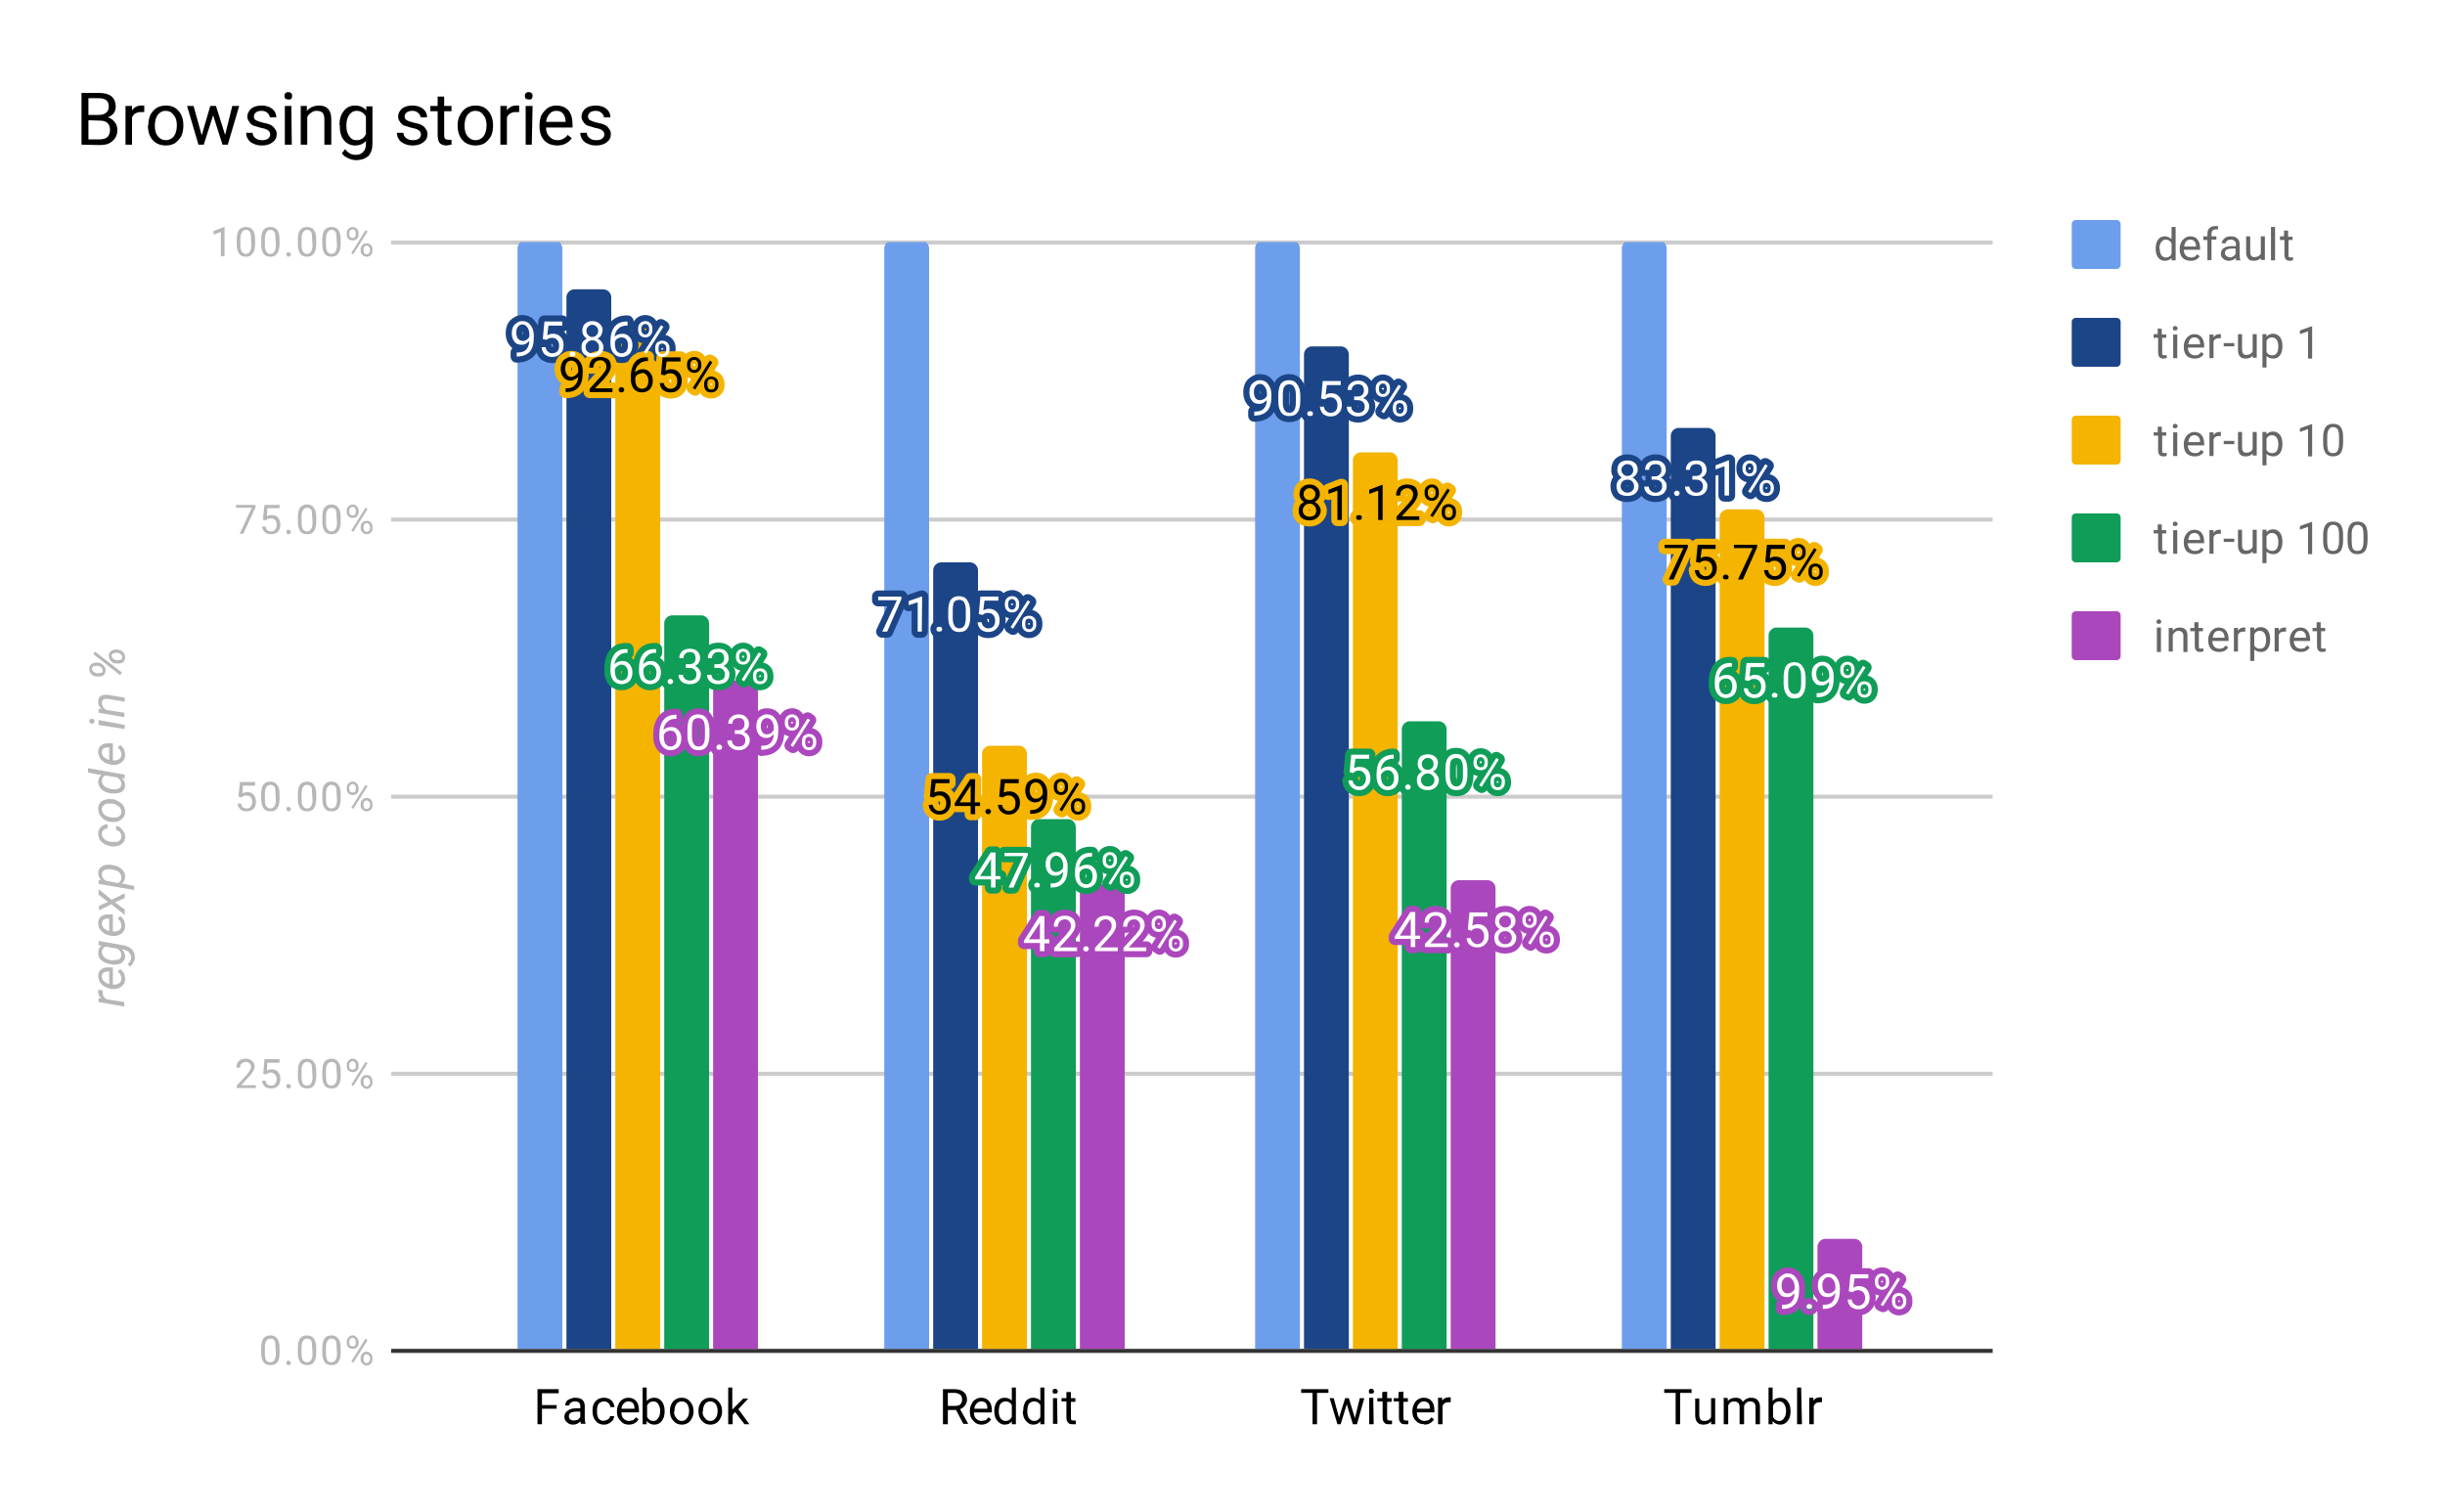 <svg xmlns="http://www.w3.org/2000/svg" xmlns:xlink="http://www.w3.org/1999/xlink" width="600" height="371" fill="none" stroke-linecap="square" stroke-miterlimit="100" viewBox="0 0 6000 3710"><style>.b{stroke-linejoin:round}.c{stroke-width:30}.d{fill:#fff}.e{fill:#000}.f{clip-path:url(#a)}</style><clipPath id="a"><path d="M965 594h3920v2720H965z"/></clipPath><path d="M0 0h6000v3710H0z" class="d"/><g stroke-width="10"><path stroke="#333" d="M965 3315h3920"/><path stroke="#ccc" d="M965 2635h3920M965 1955h3920M965 1275h3920M965 595h3920"/></g><path fill="#6d9eeb" d="M1380 3310h-110V610a20 20 0 0120-20h70a20 20 0 0120 20zm900 0h-110V610a20 20 0 0120-20h70a20 20 0 0120 20zm910 0h-110V610a20 20 0 0120-20h70a20 20 0 0120 20zm900 0h-110V610a20 20 0 0120-20h70a20 20 0 0120 20z" class="f"/><path fill="#1c4587" d="M1500 3310h-110V730a20 20 0 0120-20h70a20 20 0 0120 20zm900 0h-110V1400a20 20 0 0120-20h70a20 20 0 0120 20zm910 0h-110V870a20 20 0 0120-20h70a20 20 0 0120 20zm900 0h-110V1070a20 20 0 0120-20h70a20 20 0 0120 20z" class="f"/><path fill="#f4b400" d="M1620 3310h-110V810a20 20 0 0120-20h70a20 20 0 0120 20zm900 0h-110V1850a20 20 0 0120-20h70a20 20 0 0120 20zm910 0h-110V1130a20 20 0 0120-20h70a20 20 0 0120 20zm900 0h-110V1270a20 20 0 0120-20h70a20 20 0 0120 20z" class="f"/><path fill="#0f9d58" d="M1740 3310h-110V1530a20 20 0 0120-20h70a20 20 0 0120 20zm900 0h-110V2030a20 20 0 0120-20h70a20 20 0 0120 20zm910 0h-110V1790a20 20 0 0120-20h70a20 20 0 0120 20zm900 0h-110V1560a20 20 0 0120-20h70a20 20 0 0120 20z" class="f"/><path fill="#ab47bc" d="M1860 3310h-110V1690a20 20 0 0120-20h70a20 20 0 0120 20zm900 0h-110V2190a20 20 0 0120-20h70a20 20 0 0120 20zm910 0h-110V2180a20 20 0 0120-20h70a20 20 0 0120 20zm900 0h-110v-250a20 20 0 0120-20h70a20 20 0 0120 20z" class="f"/><g stroke="#1c4587" class="b c"><use xlink:href="#c"/><use xlink:href="#d"/><use xlink:href="#e"/><use xlink:href="#f"/></g><g stroke="#f4b400" class="b c"><use xlink:href="#g"/><use xlink:href="#h"/><use xlink:href="#i"/><use xlink:href="#j"/></g><g class="e"><use xlink:href="#g"/><use xlink:href="#h"/><use xlink:href="#i"/><use xlink:href="#j"/></g><g stroke="#0f9d58" class="b c"><use xlink:href="#k"/><use xlink:href="#l"/><use xlink:href="#m"/><use xlink:href="#n"/></g><g stroke="#ab47bc" class="b c"><use xlink:href="#o"/><use xlink:href="#p"/><use xlink:href="#q"/><use xlink:href="#r"/></g><g class="d"><use xlink:href="#c"/><use xlink:href="#d"/><use xlink:href="#e"/><use xlink:href="#f"/><use xlink:href="#l"/><use xlink:href="#k"/><use xlink:href="#n"/><use xlink:href="#m"/><use xlink:href="#o"/><use xlink:href="#p"/><use xlink:href="#q"/><use xlink:href="#r"/></g><path fill="#b7b7b7" d="M252 2430v6q0 10 9 16l44 7v11l-63-11v-10l7 1q-8-6-8-16v-5zm55-27q0 11-9 18t-22 6h-2q-10-2-18-6-7-5-11-11-4-7-4-15 0-10 6-15 7-6 17-6h13v42q9 1 15-3t6-11q0-10-9-18l6-6q5 4 9 10 3 7 3 15zm-57-7q0 6 4 11 5 5 14 8v-31q-8 0-13 2-5 4-5 10zm24-30q-10 0-18-5-8-4-12-10-3-6-3-13 0-11 8-17l-7-2v-10l62 11q12 2 20 10 7 8 7 20 0 6-4 12-2 6-8 10l-6-6q8-6 9-16 0-7-5-12-4-6-12-7l-6-2q8 8 8 19 0 6-4 10-2 4-8 7-6 2-13 2h-8zm6-10q8 0 13-2 4-3 5-10 0-9-10-16l-29-5q-9 4-9 13 0 8 7 14t20 7zm27-83q0 11-9 18t-22 6h-2q-10-2-18-6-7-5-11-11-4-7-4-15 0-10 6-15 7-6 17-6h13v42q9 1 15-3t6-11q0-10-9-18l6-6q5 4 9 10 3 7 3 15zm-57-7q0 6 4 11 5 5 14 8v-31q-8 0-13 2-5 4-5 10zm15-53l-23-17v-14l32 26 32-16v12l-24 10 24 18v13l-33-26-30 15v-11zm10-90q9 0 17 5 7 4 11 10t4 13q0 11-8 17l30 6v10l-87-15v-10l7 2q-8-8-8-20 0-8 7-13 6-6 18-6h7zm-2 10h-5q-9 0-13 3-5 3-5 10 0 9 9 15l30 6q9-4 9-13 0-8-6-14-7-5-20-7zm25-80q0-5-3-10-4-5-10-6v-10q6 0 11 5 5 4 8 10 3 5 3 12 0 8-4 13-5 6-12 8-7 3-16 2h-3q-9-2-16-6t-11-10q-4-8-4-16 0-10 7-16 6-6 16-6v10q-6 0-10 4-4 3-4 9 0 8 6 13 6 6 18 7h9q7 0 10-3 5-4 5-10zm-57-68q0-8 4-14t12-8q7-3 16-2h1q10 1 17 6 8 4 12 10 4 8 4 16t-5 14q-4 5-11 8t-16 2q-10 0-18-5t-12-12q-4-7-4-15zm34 21h8q7 0 10-4 5-3 5-10 0-5-3-9-2-4-8-7-6-4-13-4h-9q-7 0-10 4-5 3-5 10t6 13q7 6 18 7zm-1-59q-10-1-18-5-8-5-11-10-4-7-4-14 0-10 8-16l-33-6v-11l90 16v10l-7-2q8 8 8 19 0 8-7 14-7 5-18 5h-8zm6-10q8 0 13-3 4-3 5-10 0-9-10-16l-30-5q-8 4-8 13 0 6 4 11t11 7q7 3 15 3zm27-84q0 11-9 18t-22 6h-2q-10-2-18-6-7-5-11-11-4-7-4-15 0-10 6-15 7-6 17-6h13v42q9 1 15-3t6-11q0-10-9-18l6-6q5 4 9 10 3 7 3 15zm-57-7q0 6 4 11 5 5 14 8v-31q-8 0-13 2-5 4-5 10zm56-67v10l-64-10v-12l64 12zm-87-10l1-4 5-1 5 1 2 5q0 3-2 4-2 2-5 2l-4-2q-2-1-2-4zm23-30l8 1q-10-8-9-19 0-9 6-13t17-3l42 7v10l-42-7h-6q-8 1-8 10 0 10 10 17l45 7v11l-63-11zm-23-98q0-7 5-11t13-4h4q8 1 13 7 5 5 5 12t-5 12q-6 4-13 3h-4q-8 0-13-6-5-5-5-13zm22 11l8-1q3-1 3-6 0-4-3-7t-8-4h-4l-8 1q-3 2-3 6t3 7q3 3 8 4h4zm26-43q0-7 5-11t13-4h3q9 1 14 6 5 6 5 13t-5 12q-5 4-13 3h-4q-8 0-13-6-5-5-5-13zm22 11l8-1q3-2 3-6t-3-7q-3-3-8-4h-4q-5 0-8 2-3 1-3 5t3 7q3 3 8 4zm10 30l-4 7-66-52 4-6zm387 1670q0 15-5 23-6 7-17 7-12 0-17-7-6-8-6-23v-12q0-15 5-23 6-8 17-8 12 0 17 8 6 7 6 22zm-10-13q0-12-2-17-3-5-10-5t-10 5q-4 5-4 16v15q0 11 3 17 4 5 10 5 7 0 10-5 4-5 4-16zm27 38v-4q2-2 5-2t4 2q2 1 2 4l-2 4-4 1-4-1-1-4zm73-26q0 16-6 24-5 7-16 7-12 0-17-7-6-8-6-23v-12q0-15 5-23 6-8 17-8 12 0 17 8 6 7 6 22zm-10-12q0-12-2-17-4-5-10-5-7 0-10 5-4 5-4 16v15q0 11 3 17 4 5 10 5 7 0 10-5 4-5 4-16zm70 12q0 16-6 24-5 7-16 7-12 0-17-7-6-8-6-23v-12q0-15 5-23 6-8 17-8 12 0 17 8 6 7 6 22zm-10-12q0-12-2-17-4-5-10-5-7 0-10 5-4 5-4 16v15q0 11 3 17 4 5 10 5 7 0 10-5 4-5 4-16zm25-15q0-6 4-10 4-5 10-5 7 0 10 5 5 4 5 10v4q0 6-4 10t-10 4q-7 0-11-4t-4-10zm6 4q0 4 2 6l6 2q4 0 6-2t2-6v-4q0-4-2-6-2-3-6-3-3 0-6 3-2 2-2 6v4zm28 36q0-6 4-10 4-5 10-5 7 0 11 5 4 4 4 10v4q0 6-4 10-4 5-10 5t-10-4q-5-5-5-11zm7 4q0 4 2 6 2 3 6 3 3 0 5-3 3-2 3-6v-4q0-4-3-6t-5-3q-4 0-6 3-2 2-2 6v4zm-25 8l-5-3 35-56 5 4zm-239-674h-47v-6l25-27 7-10q3-4 3-9t-4-9q-3-3-9-3t-10 4q-4 3-4 10h-9q0-10 6-16 7-6 17-6t16 6 6 13q0 10-14 25l-19 21h36zm18-35l3-36h37v9h-30l-1 19q5-3 12-3 10 0 15 6 6 7 6 18t-6 17q-6 6-17 6-10 0-15-5-6-5-7-14h9q0 6 4 9 3 3 10 3 5 0 9-4 4-5 4-12t-4-11q-4-5-10-5t-10 3l-2 2zm57 30v-3q2-2 5-2t4 2q2 1 2 4 0 2-2 3-1 2-4 2t-4-2l-1-3zm73-25q0 16-6 24-5 7-16 7-12 0-17-7-6-8-6-23v-12q0-15 5-23 6-8 17-8 12 0 17 8 6 7 6 22zm-10-12q0-12-2-17-4-5-10-5-7 0-10 5-4 5-4 16v15q0 11 3 17 4 5 10 5 7 0 10-5 4-5 4-16zm70 12q0 16-6 24-5 7-16 7-12 0-17-7-6-8-6-23v-12q0-15 5-23 6-8 17-8 12 0 17 8 6 7 6 22zm-10-12q0-12-2-17-4-5-10-5-7 0-10 5-4 5-4 16v15q0 11 3 17 4 5 10 5 7 0 10-5 4-5 4-16zm25-15q0-6 4-10 4-5 10-5 7 0 10 4 5 5 5 11v4q0 6-4 10t-10 4q-7 0-11-4t-4-10zm6 4q0 4 2 6l6 2q4 0 6-2t2-6v-4q0-4-2-6-2-3-6-3-3 0-6 3-2 2-2 6v4zm28 36q0-6 4-10 4-5 10-5 7 0 11 4 4 5 4 11v4q0 6-4 10-4 5-10 5t-10-5q-5-4-5-10v-4zm7 4q0 4 2 6 2 3 6 3 3 0 5-3 3-2 3-6v-4q0-4-3-6t-5-3q-4 0-6 3-2 2-2 6v4zm-25 8l-5-3 35-56 5 3zm-282-710l4-36h37v9h-30l-1 19q5-3 12-3 10 0 15 6 6 7 6 18 0 10-6 17-6 6-17 6-10 0-15-5-6-5-7-14h9q0 6 4 9 3 3 10 3 5 0 9-4 4-5 4-12t-4-12q-4-4-10-4t-10 3l-2 2-7-2zm101 5q0 16-6 24-5 7-16 7-12 0-17-7-6-8-6-23v-12q0-16 5-23 6-8 17-8 12 0 17 8 6 7 6 22zm-10-12q0-12-2-17-4-5-10-5-7 0-10 5-4 5-4 16v14q0 12 3 17 4 6 10 6 7 0 10-5 4-5 4-16zm27 38v-4q2-2 5-2t4 2q2 1 2 4 0 2-2 3-1 2-4 2t-4-2l-1-3zm73-26q0 16-6 24-5 7-16 7-12 0-17-7-6-8-6-23v-12q0-16 5-23 6-8 17-8 12 0 17 8 6 7 6 22zm-10-12q0-12-2-17-4-5-10-5-7 0-10 5-4 5-4 16v14q0 12 3 17 4 6 10 6 7 0 10-5 4-5 4-16zm70 12q0 16-6 24-5 7-16 7-12 0-17-7-6-8-6-23v-12q0-16 5-23 6-8 17-8 12 0 17 8 6 7 6 22zm-10-12q0-12-2-17-4-5-10-5-7 0-10 5-4 5-4 16v14q0 12 3 17 4 6 10 6 7 0 10-5 4-5 4-16zm25-15q0-6 4-10 4-5 10-5 7 0 10 4 5 5 5 11v4q0 6-4 10t-10 4q-7 0-11-4t-4-10zm6 4l2 6 6 2q4 0 6-2t2-7v-3q0-4-2-6-2-3-6-3-3 0-6 3-2 2-2 6zm28 36q0-7 4-10 4-5 10-5 7 0 11 4t4 11v4q0 6-4 10t-10 4q-6 0-10-4-5-4-5-10v-4zm7 4l2 6q2 2 6 2 3 0 5-2 3-2 3-6v-4q0-4-3-6t-5-3q-4 0-6 3-2 2-2 6zm-25 8l-5-3 35-56 5 3zm-240-740l-30 65h-9l30-64h-39v-7h48v5zm18 30l4-36h37v8h-30l-1 20q5-3 12-3 10 0 15 6 6 7 6 18 0 10-6 17-6 6-17 6-10 0-15-5-6-5-7-14h9q0 6 4 9 3 3 10 3 5 0 9-4 4-5 4-12t-4-12q-4-4-10-4t-10 2l-2 3zm58 30v-3q2-2 5-2t4 2q2 1 2 4 0 2-2 3-1 2-4 2t-4-2l-1-3zm73-25q0 16-6 24-5 7-16 7-12 0-17-7-6-8-6-23v-12q0-16 5-23 6-8 17-8 12 0 17 8 6 7 6 22zm-10-12q0-12-2-17-4-5-10-5-7 0-10 5-4 5-4 16v14q0 12 3 17 4 6 10 6 7 0 10-5 4-5 4-17zm70 12q0 16-6 24-5 7-16 7-12 0-17-7-6-8-6-23v-12q0-16 5-23 6-8 17-8 12 0 17 8 6 7 6 22zm-10-12q0-12-2-17-4-5-10-5-7 0-10 5-4 5-4 16v14q0 12 3 17 4 6 10 6 7 0 10-5 4-5 4-17zm25-15q0-7 4-10 4-5 10-5 7 0 10 4 5 5 5 11v4q0 6-4 10t-10 4q-7 0-11-4t-4-10zm6 4l2 6 6 2q4 0 6-2t2-7v-3q0-4-2-6-2-3-6-3-3 0-6 3-2 2-2 6v4zm28 36q0-7 4-10 4-5 10-5 7 0 11 4t4 11v4q0 6-4 10t-10 4q-6 0-10-4-5-4-5-10zm7 4l2 6q2 2 6 2 3 0 5-2 3-2 3-6v-4q0-4-3-7t-5-2q-4 0-6 2-2 3-2 7v4zm-25 8l-5-3 35-56 5 3zM551 629h-9v-60l-18 7v-9l26-10h1v73zm75-30q0 16-6 23-5 8-16 8-12 0-17-7-6-8-6-23v-12q0-16 5-23 6-8 17-8 12 0 17 7 6 8 6 23zm-10-12q0-12-2-17-4-6-10-6-7 0-10 6-4 5-4 16v14q0 12 3 17 4 6 10 6 7 0 10-5 4-6 4-17zm70 12q0 16-6 23-5 8-16 8-12 0-17-7-6-8-6-23v-12q0-16 5-23 6-8 17-8 12 0 17 7 6 8 6 23zm-10-12q0-12-2-17-4-6-10-6-7 0-10 6-4 5-4 16v14q0 12 3 17 4 6 10 6 7 0 10-5 4-6 4-17zm27 37v-3q2-2 5-2t4 2q2 1 2 3 0 3-2 4-1 2-4 2t-4-2l-1-4zm73-25q0 16-6 23-5 8-16 8-12 0-17-7-6-8-6-23v-12q0-16 5-23 6-8 17-8 12 0 17 7 6 8 6 23zm-10-12q0-12-2-17-4-6-10-6-7 0-10 6-4 5-4 16v14q0 12 3 17 4 6 10 6 7 0 10-5 4-6 4-17zm70 12q0 16-6 23-5 8-16 8-12 0-17-7-6-8-6-23v-12q0-16 5-23 6-8 17-8 12 0 17 7 6 8 6 23zm-10-12q0-12-2-17-4-6-10-6-7 0-10 6-4 5-4 16v14q0 12 3 17 4 6 10 6 7 0 10-5 4-6 4-17zm25-15q0-7 4-10 4-5 10-5 7 0 10 4 5 4 5 11v4q0 6-4 10t-10 4q-7 0-11-4t-4-10zm6 4l2 6 6 2q4 0 6-2 2-3 2-7v-3q0-4-2-7-2-2-6-2l-6 2q-2 3-2 7v4zm28 36q0-7 4-10 4-5 10-5 7 0 11 4t4 11v4q0 6-4 10t-10 4q-6 0-10-4-5-4-5-10v-4zm7 4l2 6q2 2 6 2 3 0 5-2 3-3 3-7v-3q0-4-3-7t-5-2q-4 0-6 2-2 3-2 7v4zm-25 8l-5-3 35-56 5 3z"/><path d="M1366 3457h-36v38h-11v-86h52v10h-41v29h36zm60 38l-2-7q-7 8-18 8-9 0-15-6-6-5-6-13 0-10 8-15 7-6 20-6h11v-5q0-6-3-9t-10-3q-6 0-10 3t-4 7h-10q0-5 3-10 3-4 9-6 6-3 12-3 12 0 18 5 6 6 6 15v30q0 8 2 14h-11zm-18-9l10-2q4-3 6-7v-13h-8q-20 0-20 11 0 5 3 8 4 3 9 3zm74 0q6 0 10-3 5-3 5-8h10q0 5-3 10-4 5-10 8-5 3-12 3-13 0-20-9-8-9-8-24v-1q0-10 3-17 4-7 10-11 7-4 15-4 10 0 18 6 7 7 8 17h-10q-1-6-5-10-5-4-10-4-9 0-14 6-4 6-4 17v2q0 11 4 17 5 6 13 6zm61 10q-13 0-20-9-9-8-9-22v-2q0-10 4-17 3-8 10-12 6-4 14-4 12 0 19 8t7 23v5h-43q0 10 5 15 6 6 14 6l10-2 7-7 6 5q-8 13-24 13zm-1-57q-7 0-11 5-5 4-6 13h32q0-10-4-14t-11-4zm89 25q0 14-7 23t-18 9q-12 0-19-9v8h-10v-90h10v33q7-8 19-8 11 0 18 9 7 8 7 24zm-11-2q0-10-5-17-4-6-12-6-10 0-15 10v28q5 10 15 10 8 0 12-7 5-6 5-18zm24 0q0-10 4-17 3-7 10-11 6-4 15-4 13 0 20 9 9 9 9 24 0 10-4 17-3 7-10 12-7 4-15 4-13 0-21-10-8-8-8-23zm10 2q0 10 6 16 5 7 13 7t13-7q5-6 5-18 0-10-5-17-5-6-13-6t-13 6q-5 7-5 19zm60-2q0-10 4-17 3-7 10-11 6-4 15-4 13 0 20 9 9 9 9 24 0 10-4 17-3 7-10 12-7 4-15 4-13 0-21-10-8-8-8-23zm10 2q0 10 6 16 5 7 13 7t13-7q5-6 5-18 0-10-5-17-5-6-13-6t-13 6q-5 7-5 19zm80 1l-6 7v23h-11v-90h10v54l7-7 20-20h12l-24 26 27 37h-12zm542-5h-20v35h-12v-86h29q14 0 22 7 8 6 8 19 0 8-5 14-4 6-12 9l20 36h-12zm-20-10h17q9 0 13-3 5-5 5-12 0-8-4-12-5-4-14-5h-17zm83 46q-13 0-20-9-9-8-9-22v-2q0-10 4-17 3-8 10-12 6-4 14-4 12 0 19 8t7 23v5h-44q0 10 5 15 6 6 14 6l10-2 7-7 6 5q-8 13-24 13zm-1-57q-7 0-11 5-5 4-6 13h32q0-10-4-14t-11-4zm32 23q0-14 7-23t18-9 18 7v-32h10v90h-10v-7q-6 8-18 8-10 0-18-10-7-8-7-23zm11 2q0 10 4 16 5 7 13 7 10 0 15-10v-29q-5-9-15-9-8 0-13 6-4 6-4 19zm60-2q0-14 6-23 7-9 18-9t18 7v-32h10v90h-10v-7q-6 8-18 8-10 0-18-10-7-8-7-23zm10 2q0 10 4 16 5 7 13 7 10 0 15-10v-29q-5-9-15-9-8 0-13 6-4 6-4 19zm74 30h-11v-63h10zm-12-80l1-4q2-2 5-2t5 2l2 4q0 3-2 5l-5 1-5-1-1-5zm45 2v15h11v9h-11v39l1 6 6 1h5v9h-9q-7 0-10-4-4-4-4-12v-40h-12v-8h12v-15zm632 2h-28v77h-11v-77h-28v-9h67v10zm65 62l12-49h11l-18 64h-10l-15-49-15 49h-8l-19-64h10l13 48 15-48h9zm46 15h-11v-65h10zm-12-80l1-5q2-2 5-2t5 2l2 4q0 3-2 5l-5 1-5-1-1-5zm45 0v16h11v9h-11v39l1 6 5 1h6v9h-9q-7 0-10-4-4-4-4-12v-40h-13v-8h12v-15zm40 0v16h11v9h-11v39l1 6 5 1h6v9h-9q-7 0-10-4-4-4-4-12v-40h-13v-8h12v-15zm51 80q-13 0-20-8-9-8-9-22v-2q0-10 4-17 3-8 10-12 6-4 14-4 12 0 19 8t7 23v5h-43q0 10 5 15 6 6 14 6l10-2 7-7 6 5q-8 13-24 13zm-1-56q-7 0-11 5-5 4-6 13h32q0-10-4-14t-11-4zm66 2h-6q-10 0-14 9v45h-11v-65h10v7q6-8 16-8h5zm590-23h-27v77h-11v-77h-28v-9h67v10zm49 70q-6 8-19 8-10 0-15-6t-5-18v-40h10v40q0 15 12 15 13 0 17-10v-46h10v64h-10zm41-57v7q7-8 20-8 12 0 17 10 3-4 8-7 6-3 12-3 21 0 22 22v43h-11v-42q0-7-3-10-3-4-10-4t-10 4q-5 3-5 10v42h-11v-42q0-14-14-14-10 0-14 10v46h-11v-65zm154 33q0 14-7 23t-18 9q-12 0-19-9v8h-10v-90h10v33q7-8 19-8t18 9q7 8 7 24zm-11-2q0-10-5-17-4-6-12-6-10 0-15 10v28q5 10 15 10 8 0 12-7 5-6 5-18zm39 33h-12v-90h10zm49-54h-6q-10 0-14 9v45h-11v-65h10v7q6-8 16-8h5v10z" class="e"/><use fill="#6d9eeb" xlink:href="#s"/><use y="240" fill="#1c4587" xlink:href="#s"/><use y="480" fill="#f4b400" xlink:href="#s"/><use y="720" fill="#0f9d58" xlink:href="#s"/><use y="960" fill="#ab47bc" xlink:href="#s"/><path fill="#666" d="M5305 1047v14h11v8h-10v41q2 2 6 2l5-1v8l-8 1q-7 0-10-4t-3-11v-36h-11v-8h10v-14zm38 72h-10v-58h10zm-11-73l1-4q2-2 5-2t4 2q2 1 2 4l-2 4-4 1-5-1-1-4zm54 74q-12 0-20-7-7-8-7-21v-2q0-9 4-16 3-6 9-10t13-4q11 0 17 7 7 8 7 22v4h-40q0 9 5 14t13 5q5 0 9-2l6-6 6 5q-7 11-22 11zm-1-52q-6 0-10 4-4 5-5 13h29v-1q0-7-4-12-4-4-10-4zm65 2h-5q-10 0-13 8v41h-10v-58h10v7q5-8 14-8h4zm33 20h-26v-8h26zm45 23q-6 7-17 7-10 0-14-5-5-6-5-16v-39h10v38q0 13 10 13 12 0 16-9v-42h10v58h-10v-6zm73-22q0 13-6 21t-16 8-17-6v28h-10v-82h10v6q6-7 16-7t17 8q6 8 6 22zm-10-1q0-10-4-16t-12-6q-8 0-13 8v28q4 8 14 8 7 0 11-5 4-6 4-17zm83 30h-10v-67l-20 7v-9l28-10h2zm76-34q0 17-6 26-6 8-19 8-12 0-18-8t-6-25v-13q0-17 6-26 6-8 18-8 13 0 19 8t6 25zm-10-14q0-12-3-18-4-6-12-6-7 0-10 6-4 5-4 18v15q0 13 3 20 4 5 11 5 8 0 11-5 4-6 4-18zm-435-265v14h11v8h-10v41q2 2 6 2l5-1v8l-8 1q-7 0-10-4t-3-11v-36h-11v-9h10v-14zm38 72h-10v-58h10zm-11-73l1-4q2-2 5-2t4 2q2 1 2 4l-2 4-4 1-5-1-1-4zm54 74q-12 0-20-7-7-8-7-21v-2q0-9 4-16 3-6 9-10t13-4q11 0 17 7 7 8 7 22v4h-40q0 9 5 14t13 5q5 0 9-2l6-6 6 5q-7 11-22 11zm-1-52q-6 0-10 4-4 5-5 13h29v-1q0-7-4-12-4-4-10-4zm65 2h-5q-10 0-13 8v41h-10v-58h10v7q5-8 14-8h4zm33 20h-26v-8h26zm45 23q-6 7-17 7-10 0-14-5-5-6-5-16v-39h10v38q0 13 10 13 12 0 16-9v-42h10v58h-10v-6zm73-22q0 13-6 21t-16 8-17-6v28h-10v-82h10v6q6-7 16-7t17 8q6 8 6 22zm-10-1q0-10-4-16t-12-6q-8 0-13 8v28q4 8 14 8 7 0 11-5 4-6 4-17zm83 30h-10v-67l-20 7v-9l28-10h2zm-384-270q0-14 6-22t16-8 17 7v-30h10v82h-10v-6q-6 7-17 7-10 0-16-8t-6-22zm10 0q0 10 4 16t11 6q10 0 14-9v-26q-5-9-14-9-7 0-11 6-5 6-5 17zm76 30q-12 0-20-7-7-8-7-21v-2q0-9 4-16 3-6 9-10t13-4q11 0 17 7 7 8 7 22v4h-40q0 9 5 14t13 5q5 0 9-2l6-6 6 5q-7 11-22 11zm-1-52q-6 0-10 4-4 5-5 13h29v-1q0-7-4-12-4-4-10-4zm42 51v-50h-10v-9h10v-6q0-10 5-14 5-5 14-5h7v8h-6q-5 0-8 3-2 3-2 8v6h12v8h-12v50zm70 0v-6q-8 7-17 7t-14-5q-6-4-6-12 0-9 7-14t20-5h10v-5q0-5-4-8-3-3-9-3-5 0-9 3-3 2-3 6h-10q0-4 3-8t8-7q5-2 12-2 10 0 15 5 6 5 6 14v27q0 8 2 12v1zm-16-7q5 0 10-3 3-2 5-6v-13h-7q-19 0-19 10 0 5 3 8 4 3 8 3zm77 1q-6 7-17 7-10 0-14-5-5-6-5-16v-39h10v38q0 13 10 13 12 0 16-9v-42h10v58h-10zm35 6h-10v-82h10zm32-72v14h11v8h-10v41q2 2 6 2l5-1v8l-8 1q-7 0-10-4t-3-11v-36h-11v-9h10v-14h10zm-310 720v14h11v8h-10v41q2 2 6 2l5-1v8l-8 1q-7 0-10-4t-3-11v-36h-11v-8h10v-14zm38 72h-10v-58h10zm-11-73l1-4q2-2 5-2t4 2q2 1 2 4l-2 4-4 1-5-1-1-4zm54 74q-12 0-20-7-7-8-7-21v-2q0-9 4-16 3-6 9-10t13-4q11 0 17 7 7 8 7 22v4h-40q0 9 5 14t13 5q5 0 9-2l6-6 6 5q-7 11-22 11zm-1-52q-6 0-10 4-4 5-5 13h29v-1q0-7-4-12-4-4-10-4zm65 2h-5q-10 0-13 8v41h-10v-58h10v7q5-8 14-8h4zm33 20h-26v-8h26zm45 23q-6 7-17 7-10 0-14-5-5-6-5-16v-39h10v38q0 13 10 13 12 0 16-9v-42h10v58h-10v-6zm73-22q0 13-6 21t-16 8-17-6v28h-10v-82h10v6q6-7 16-7t17 8q6 8 6 22zm-10-1q0-10-4-16t-12-6q-8 0-13 8v28q4 8 14 8 7 0 11-5 4-6 4-17zm83 30h-10v-67l-20 7v-9l28-10h2zm76-34q0 17-6 26-6 8-19 8-12 0-18-8t-6-25v-13q0-17 6-26 6-8 18-8 13 0 19 8t6 25zm-10-14q0-12-3-18-4-6-12-6-7 0-10 6-4 5-4 18v15q0 13 3 20 4 5 11 5 8 0 11-5 4-6 4-18zm70 14q0 17-6 26-6 8-19 8-12 0-18-8t-6-25v-13q0-17 6-26 6-8 18-8 13 0 19 8t6 25zm-10-14q0-12-3-18-4-6-12-6-7 0-10 6-4 5-4 18v15q0 13 3 20 4 5 11 5 8 0 11-5 4-6 4-18zm-497 288h-10v-60h10zm-11-74l1-4q2-2 5-2t4 2q2 1 2 4l-2 4-4 1-5-1-1-4zm40 15v7q6-8 17-8 19 0 19 20v40h-10v-40q0-6-3-8-3-4-9-4-5 0-8 3-4 3-6 7v41h-10v-58zm63-14v14h11v8h-10v41q2 2 6 2l5-1v8l-8 1q-7 0-10-4t-3-11v-36h-11v-8h10v-14zm51 73q-12 0-20-7-7-8-7-21v-2q0-9 4-16 3-6 9-10t13-4q11 0 17 7 7 8 7 22v4h-40q0 9 5 14t13 5q5 0 9-2l6-6 6 5q-7 11-22 11zm-1-52q-6 0-10 4-4 5-5 13h29v-1q0-7-4-12-4-4-10-4zm65 2h-5q-10 0-13 8v41h-10v-58h10v7q5-8 14-8h4zm61 20q0 14-6 22t-16 8-17-6v28h-10v-82h10v6q6-7 16-7t17 8q6 8 6 22zm-10 0q0-10-4-16t-12-6q-8 0-13 8v28q4 8 14 8 7 0 11-5 4-6 4-17zm50-20h-6q-10 0-13 8v41h-10v-58h10v7q5-8 14-8h4v10zm35 50q-12 0-20-7-7-8-7-21v-2q0-9 4-16 3-6 9-10t13-4q11 0 17 7 7 8 7 22v4h-40q0 9 5 14t13 5q5 0 9-2l6-6 6 5q-7 11-22 11zm-1-52q-6 0-10 4-4 5-5 13h29v-1q0-7-4-12-4-4-10-4zm50-21v14h11v8h-10v41q2 2 6 2l5-1v8l-8 1q-7 0-10-4t-3-11v-36h-11v-8h10v-14h10z"/><path d="M200 355V228h42q21 0 31 8 11 9 11 26 0 9-5 16-5 6-14 10 10 3 16 11 7 8 7 20 0 17-12 27-10 10-31 10zm17-60v47h28q12 0 19-6 6-7 6-17 0-23-25-23zm0-13h26q10 0 17-5 7-6 7-15 0-11-6-16t-19-5h-25v41zm137-7h-8q-16 0-22 13v67h-16v-95h16v11q8-12 23-12h7v16zm10 32q0-14 5-25 6-11 15-17 10-6 23-6 20 0 31 13 12 13 12 36 0 15-5 26-6 10-15 17-10 6-23 6-20 0-32-13t-12-36zm16 2q0 16 7 25 8 10 20 10t20-10q7-10 7-27 0-16-8-25-7-10-20-10-11 0-19 10-7 10-7 27zm172 24l18-73h17l-28 95h-13l-23-72-23 72h-13l-28-95h16l20 72 21-72h14l23 73zm111-3q0-6-5-10t-17-6l-20-6q-7-4-10-10-4-5-4-12 0-11 10-20 10-7 25-7 16 0 26 8t10 21h-16q0-6-6-11-5-5-14-5t-14 4q-5 4-5 10t5 9q5 3 17 6 12 2 20 6 7 4 10 10 4 4 4 12 0 13-10 20-10 8-26 8-12 0-20-4-10-4-14-11-5-7-5-16h16q0 8 7 13 6 5 16 5t15-4q5-4 5-10zm53 25h-17v-95h16zm-18-120q0-4 2-6 3-3 7-3 5 0 8 3 2 2 2 6t-2 7-8 2q-4 0-7-2-2-3-2-7zm55 25v12q12-13 30-13 30 0 30 34v62h-17v-62q0-10-4-16-5-5-15-5-8 0-14 5-6 4-9 10v68h-16v-95zm80 47q0-22 11-35 10-13 27-13 18 0 28 12v-10h15v92q0 19-10 30-12 10-30 10-10 0-20-5-10-4-15-12l8-10q10 14 26 14 12 0 18-7 7-7 7-19v-8q-10 11-27 11-16 0-27-13t-10-37zm17 2q0 16 7 25 6 10 18 10 16 0 23-15v-43q-8-14-23-14-11 0-18 10-7 9-7 27zm183 21q0-6-5-10t-17-6l-20-6q-7-4-10-10-4-5-4-12 0-11 10-20 10-7 25-7 16 0 26 8t10 21h-16q0-6-6-11-5-5-14-5t-14 4q-5 4-5 10t5 9q5 3 17 6 12 2 20 6 7 4 10 10 4 4 4 12 0 13-10 20-10 8-26 8-12 0-20-4-10-4-14-11-5-7-5-16h16q0 8 7 13 6 5 16 5t15-4q5-4 5-10zm57-93v23h18v13h-18v59q0 6 2 8 3 3 8 3h8v12l-12 2q-11 0-17-6-5-7-5-20v-58h-18v-13h18v-23h16zm33 70q0-14 6-25t15-17q10-6 23-6 20 0 31 13 12 14 12 36 0 15-5 26-6 10-15 17-10 6-23 6-20 0-32-13t-12-36zm17 2q0 16 7 25 8 10 20 10t20-10q7-10 7-27 0-16-8-25-7-10-20-10-11 0-19 10-7 10-7 27zm134-34h-8q-16 0-22 13v67h-16v-95h16v11q8-12 23-12h7v16zm31 80h-15v-95h17zm-17-120q0-4 2-6 3-3 7-3 5 0 8 3 2 2 2 6t-2 7-8 2q-4 0-7-2-2-3-2-7zm80 122q-20 0-32-12-12-13-12-34v-3q0-15 5-26 6-10 15-17 10-6 21-6 19 0 30 12 10 12 10 35v7h-65q0 14 8 22 8 9 20 9 9 0 15-4 6-3 10-9l10 8q-12 18-36 18zm-3-85q-10 0-16 7-7 7-9 20h48v-1q0-12-7-20-5-6-16-6zm118 58q0-6-5-10t-17-6l-20-6q-7-4-10-10-4-5-4-12 0-11 10-20 10-7 25-7 16 0 26 8t10 21h-16q0-6-6-11-5-5-14-5t-14 4q-5 4-5 10t5 9q5 3 17 6 12 2 20 6 7 4 10 10 4 4 4 12 0 13-10 20-10 8-26 8-12 0-20-4-10-4-14-11-5-7-5-16h16q0 8 7 13 6 5 16 5t15-4q5-4 5-10z" class="e"/><path id="c" d="M1299 837l-9 7q-4 2-10 2-7 0-13-3-5-4-8-10-3-7-3-15 0-9 3-16 3-6 10-10 5-4 13-4 13 0 20 10 8 10 8 26v3q0 25-10 36t-30 12h-2v-10h2q14 0 20-6 8-7 9-22zm-17 0q5 0 10-3t7-8v-6q0-10-5-17t-12-7q-7 0-11 6-4 5-4 14t4 15q4 5 10 5zm50-5l4-43h44v10h-34l-3 24q6-4 14-4 12 0 19 8 7 7 7 20 0 14-8 21-7 8-20 8-10 0-18-6-7-7-8-18h10q1 8 6 11 4 4 10 4 8 0 13-5 4-5 4-14t-5-14q-4-5-12-5-7 0-11 3l-3 2zm66 37q0-3 2-5l5-1 5 1q2 2 2 5t-2 5l-5 1-5-1q-2-2-2-5zm80-57q0 6-3 11t-9 8q7 3 10 8 5 6 5 13 0 10-8 17-7 7-20 7-12 0-20-7-6-6-6-17 0-7 3-13 4-5 10-8-5-3-8-8t-3-11q0-11 6-17 7-7 19-7 11 0 18 7 7 6 7 17zm-8 40q0-8-5-12-4-5-11-5-8 0-12 5-5 4-5 12 0 7 5 11 4 4 12 4 7 0 12-4 4-4 4-11zm-16-55q-7 0-10 4-5 4-5 11 0 6 4 10 4 5 10 5 7 0 11-5 4-4 4-10 0-7-4-10-4-5-10-5zm86-8v10h-2q-13 0-20 7-8 7-10 20 8-7 20-7 10 0 17 8 7 7 7 20t-7 21q-8 8-20 8t-20-10q-7-9-7-24v-4q0-23 10-36t30-13zm-15 39q-5 0-10 3t-6 9v4q0 10 4 17 5 6 12 6t12-5q4-6 4-15t-4-14q-4-5-12-5zm41-22q0-8 5-13t13-5q7 0 12 5t5 13v4q0 8-5 13t-12 5q-8 0-13-5t-5-13zm8 4q0 5 3 8 2 3 7 3 4 0 6-3 3-3 3-8v-4q0-5-3-8-2-3-6-3-5 0-7 3-3 3-3 8zm34 44q0-8 4-13 6-5 13-5 8 0 13 5t5 13v4q0 8-5 13t-13 5q-7 0-12-5t-5-13zm8 4q0 5 2 8 3 3 7 3 5 0 7-3 3-3 3-8v-4q0-5-3-8t-7-3q-4 0-7 3-2 3-2 8zm-30 10l-6-4 42-66 6 4z"/><path id="d" d="M2212 1470l-35 80h-12l36-77h-46v-9h57zm50 80h-10v-72l-22 7v-10l31-11h2zm36-6q0-3 2-5l5-1 5 1q2 2 2 5t-2 5l-5 1-5-1q-2-2-2-5zm83-30q0 18-7 28-6 9-20 9t-20-10q-7-8-7-26v-15q0-19 6-28 7-9 20-9 14 0 20 9 7 9 8 27zm-11-16q0-13-4-20-4-6-12-6-9 0-13 6-3 7-3 20v17q0 14 4 20 4 7 12 7t12-6q4-6 4-20zm32 9l4-43h44v10h-34l-3 24q6-4 14-4 12 0 19 8 7 7 7 20 0 14-8 21-7 8-20 8-10 0-18-6-7-7-8-18h10q1 8 6 11 4 4 10 4 8 0 13-5 4-5 4-14t-5-14q-4-5-12-5-7 0-11 3l-3 2zm64-26q0-8 5-13t13-5q7 0 12 5t5 13v4q0 8-5 13t-12 5q-8 0-13-5t-5-13v-4zm8 4q0 5 3 8 2 3 7 3 4 0 6-3 3-3 3-8v-4q0-5-3-8-2-3-6-3-5 0-7 3-3 3-3 8zm34 44q0-8 4-13 6-5 13-5 8 0 13 5t5 13v4q0 8-5 13t-13 5q-7 0-12-5t-5-13zm8 4q0 5 2 8 3 3 7 3 5 0 7-3 3-3 3-8v-4q0-5-3-8t-7-3q-4 0-7 3-2 3-2 8zm-30 10l-6-4 42-66 6 4z"/><path id="e" d="M3109 982l-9 7q-4 2-10 2-7 0-13-3-5-4-8-10-3-7-3-15 0-9 3-16 3-6 10-10 5-4 13-4 13 0 20 10 8 10 8 26v3q0 25-10 36t-30 12h-2v-10h2q14 0 20-6 8-7 9-22zm-17 0q5 0 10-3t7-8v-5q0-10-5-17t-12-7q-7 0-11 6-4 5-4 14t4 15q4 5 10 5zm99 1q0 20-7 29-6 9-20 9t-20-9q-7-10-7-27v-15q0-18 6-28 7-9 20-9 14 0 20 10 7 8 8 26zm-11-13q0-14-4-20-4-7-12-7-9 0-13 7-3 6-3 19v17q0 14 4 20 4 7 12 7t12-6q4-6 4-20v-17zm28 45q0-3 2-5l5-1 5 1q2 2 2 5t-2 5l-5 1-5-1q-2-2-2-5zm34-37l4-43h44v10h-34l-3 24q6-4 14-4 12 0 19 8 7 7 7 20 0 14-8 21-7 8-20 8-10 0-18-6-7-7-8-18h10q1 8 6 11 4 4 10 4 8 0 13-5 4-5 4-14t-5-14q-4-5-12-5-7 0-11 3l-3 2-9-2zm80-5h9q8 0 12-4t4-10q0-16-14-16-8 0-12 4t-4 10h-10q0-10 7-16 7-7 19-7t18 7q7 6 7 17 0 6-3 11-4 5-10 8 7 2 10 7 5 6 5 13 0 11-8 18-7 7-20 7-11 0-19-7-8-6-8-17h11q0 7 5 11 4 4 12 4 7 0 12-4 4-4 4-12 0-7-5-11-4-4-13-4h-8v-10zm54-21q0-8 5-13t13-5q7 0 12 5t5 13v4q0 8-5 13t-12 5q-8 0-13-5t-5-13zm8 4q0 5 3 8 2 3 7 3 4 0 6-3 3-3 3-8v-4q0-5-3-8-2-3-6-3-5 0-7 3-3 3-3 8zm34 44q0-8 4-13 5-5 13-5t13 5q5 5 5 13v4q0 8-5 13t-13 5q-7 0-12-5t-5-13zm8 4q0 5 2 8 3 3 7 3 5 0 7-3 3-3 3-8v-4q0-5-3-8t-7-3q-4 0-7 3-2 3-2 8zm-30 10l-6-4 42-66 6 4z"/><path id="f" d="M4019 1153q0 6-4 11-3 5-9 8 7 3 10 9 5 5 5 12 0 11-8 18-7 6-20 6-12 0-20-6-6-7-6-18 0-7 3-12 4-6 10-9-5-3-8-8t-3-10q0-12 6-18 7-6 19-6 11 0 18 6t7 17zm-9 40q0-7-5-12-4-4-11-4-8 0-12 4-5 5-5 12t5 11q4 5 12 5 7 0 12-5 4-4 4-11zm-16-54q-7 0-10 4-5 3-5 10t4 10q4 5 10 5 7 0 11-4t4-10q0-7-4-11t-10-4zm59 30h8q8 0 12-5 4-4 4-10 0-15-14-15-8 0-12 4t-4 10h-10q0-10 7-17 7-6 19-6t18 6q7 6 7 18 0 5-3 10-4 6-10 8 7 3 10 8 5 5 5 12 0 12-8 19-7 6-20 6-11 0-19-6-8-7-8-17h11q0 6 5 10 4 5 12 5 7 0 12-5 4-4 4-11 0-8-5-12-4-4-13-4h-8zm55 42q0-3 2-5t5-2q3 0 5 2t2 5l-2 4q-2 2-5 2t-5-2l-2-4zm45-43h8q8 0 12-4t4-10q0-15-14-15-8 0-12 4t-4 10h-10q0-10 7-17 7-6 19-6t18 6q7 6 7 18 0 5-3 10-4 6-10 8 7 3 10 8 5 5 5 12 0 12-8 19-7 6-20 6-11 0-19-6-8-7-8-17h11q0 6 5 10 4 5 12 5 7 0 12-5 4-4 4-11 0-8-5-12-4-4-13-4h-8v-9zm90 48h-11v-72l-22 8v-10l31-12h2zm33-69q0-7 5-12t13-5q7 0 12 5t5 13v4q0 7-5 12t-12 5q-8 0-13-5t-5-13v-4zm8 5q0 4 3 7 2 3 7 3 4 0 6-3 3-3 3-8v-4q0-4-3-7-2-3-6-3-5 0-7 3-3 3-3 7zm34 43q0-7 5-12 4-5 12-5t13 5 5 13v4q0 7-5 12t-13 5q-7 0-12-4-5-5-5-14zm8 5q0 4 2 7 3 3 7 3 5 0 7-2 3-3 3-8v-5q0-4-3-7t-7-3q-4 0-7 3-2 3-2 8zm-30 10l-6-4 42-67 6 4z"/><path id="g" d="M1419 925q-4 4-9 6-4 3-10 3-7 0-13-4-5-4-8-10-3-7-3-15t3-15q3-7 10-10 5-4 13-4 13 0 20 10 8 9 8 25v3q0 25-10 36-10 12-30 12h-2v-9h2q14 0 20-7 8-7 9-21zm-17 0q5 0 10-4 5-3 7-8v-4q0-11-5-18-5-6-12-6t-11 5q-4 6-4 15 0 8 4 14t10 6zm101 37h-56v-8l30-33 9-12q2-4 2-10t-4-10q-4-5-10-5-9 0-13 5-5 5-5 13h-10q0-12 7-20 8-6 20-6t20 6q6 6 6 17 0 12-16 30l-23 24h43v10zm15-6l2-4q2-2 5-2t5 2l2 4q0 3-2 5t-5 2q-3 0-5-2t-2-5zm72-80v10h-2q-13 0-20 8-8 7-10 20 8-8 20-8 10 0 17 8t7 20q0 13-7 21-8 8-20 8t-20-9q-7-10-7-24v-4q0-24 10-37t30-12h2zm-15 40q-5 0-10 3t-6 8v4q0 10 4 17 5 6 12 6 8 0 12-5t4-14q0-9-4-14-4-6-12-6zm47 3l4-42h44v10h-34l-3 23q6-4 14-4 12 0 19 8t7 20q0 14-8 22-7 7-20 7-10 0-18-6-7-6-8-17h10q1 7 6 10 4 4 10 4 8 0 13-5 4-5 4-14t-5-14q-4-5-12-5-7 0-11 3l-3 2-9-2zm64-26q0-7 5-12t13-5q7 0 12 5t5 13v4q0 7-5 12t-12 5q-8 0-13-5t-5-13zm8 5q0 4 3 7 2 3 7 3 4 0 6-3 3-3 3-8v-4q0-4-3-7-2-3-6-3-5 0-7 3-3 3-3 7zm34 43q0-7 5-12t12-5q8 0 13 5t5 13v4q0 7-5 12t-13 5q-7 0-12-4-5-5-5-14zm8 5q0 4 2 7 3 3 7 3 5 0 7-2 3-3 3-8v-6q0-5-3-7-3-3-7-3t-7 3q-2 2-2 7zm-30 10l-6-4 42-67 6 4z"/><path id="h" d="M2282 1955l4-43h44v10h-34l-3 23q6-3 14-3 12 0 19 8 7 7 7 20t-8 21q-7 8-20 8-10 0-18-7-7-6-8-17h10q1 7 6 11 4 4 10 4 8 0 13-5 4-5 4-15 0-8-5-13-4-5-12-5-7 0-11 3l-3 2-9-2zm110 14h13v9h-12v20h-11v-20h-39v-7l38-59h12zm-37 0h27v-42l-1 2zm63 23q0-3 2-5t5-2q3 0 5 2t2 5l-2 4q-2 2-5 2t-5-2l-2-4zm34-37l4-43h44v10h-34l-3 23q6-3 14-3 12 0 19 8 7 7 7 20t-8 21q-7 8-20 8-10 0-18-7-7-6-8-17h10q1 7 6 11 4 4 10 4 8 0 13-5 4-5 4-15 0-8-5-13-4-5-12-5-7 0-11 3l-3 2-9-2zm107 5l-9 7q-4 2-10 2-7 0-13-4t-8-10q-3-7-3-15t3-15q3-7 10-10 5-4 13-4 13 0 20 10 8 9 8 25v3q0 25-10 37-10 11-30 11h-2v-9h2q14 0 20-7 8-6 9-21zm-17 0q5 0 10-3 5-4 7-9v-4q0-10-5-17t-12-7q-7 0-11 5-4 6-4 15t4 14q4 6 10 6zm44-31q0-8 5-13t13-5q7 0 12 5t5 13v4q0 8-5 13t-12 5q-8 0-13-5t-5-13v-4zm8 4q0 5 3 8 2 3 7 3 4 0 6-3 3-3 3-8v-4q0-5-3-8-2-3-6-3-5 0-7 3-3 3-3 8zm34 44q0-8 5-13 4-5 12-5t13 5 5 13v4q0 8-5 13t-13 5q-7 0-12-5t-5-13zm8 4q0 5 2 8 3 3 7 3 5 0 7-3 3-3 3-8v-4q0-5-3-8t-7-3q-4 0-7 3-2 3-2 8zm-30 10l-6-4 42-67 6 4z"/><path id="i" d="M3239 1213q0 6-4 11-3 5-9 8 7 3 10 8 5 6 5 13 0 10-8 17-7 7-20 7-12 0-20-7-6-6-6-17 0-7 3-13 4-5 10-8-5-3-8-8t-3-11q0-11 6-17 7-7 19-7 11 0 18 7 7 6 7 17zm-9 40q0-8-5-12-4-5-11-5-8 0-12 5-5 4-5 12 0 7 5 11 4 4 12 4 7 0 12-4 4-4 4-12zm-16-55q-7 0-10 4-5 4-5 10 0 7 4 11t10 4q7 0 11-4t4-10q0-7-4-10-4-5-10-5zm79 78h-11v-72l-22 8v-10l31-12h2v86zm35-6q0-3 2-5l5-1 5 1q2 2 2 5t-2 5l-5 1-5-1q-2-2-2-5zm65 6h-11v-72l-22 8v-10l31-12h2zm90 0h-56v-8l30-33 9-12 2-10q0-6-4-10-4-5-10-5-9 0-13 5-5 4-5 13h-10q0-12 7-20 8-7 20-7t20 6q6 7 6 17 0 13-16 30l-23 25h43v9zm13-70q0-7 5-12t13-5q7 0 12 5t5 13v4q0 8-5 13t-12 5q-8 0-13-5t-5-13zm8 5q0 5 3 8 2 3 7 3 4 0 6-3 3-3 3-8v-4q0-5-3-8-2-3-6-3-5 0-7 3-3 3-3 8zm34 44q0-8 4-13 5-5 13-5t13 5q5 5 5 13v4q0 8-5 13t-13 5q-7 0-12-5t-5-13zm8 4q0 5 2 8 3 3 7 3 5 0 7-3 3-3 3-8v-4q0-5-3-8t-7-3q-4 0-7 3-2 3-2 8zm-30 10l-6-4 42-66 6 4z"/><path id="j" d="M4142 1343l-35 79h-12l36-77h-46v-8h57zm20 36l4-42h44v10h-34l-3 23q6-4 14-4 12 0 19 8t7 20q0 14-8 21-7 8-20 8-10 0-18-6-7-7-8-18h10q1 8 6 11 4 4 10 4 8 0 12-5 5-5 5-14t-5-14q-5-5-12-5t-11 3l-3 2zm66 37q0-3 2-4 2-2 5-2t5 2q2 1 2 4t-2 5l-5 1-5-1q-2-2-2-5zm84-73l-35 79h-12l36-77h-46v-8h57zm20 36l4-42h44v10h-34l-3 23q6-4 14-4 12 0 19 8t7 20q0 14-8 21-7 8-20 8-10 0-18-6-7-7-8-18h10q1 8 6 11 4 4 10 4 8 0 12-5 5-5 5-14t-5-14q-5-5-12-5t-11 3l-3 2zm64-26q0-8 5-13t13-5q7 0 12 5t5 13v4q0 8-5 13t-12 5q-8 0-13-5t-5-13zm8 4q0 5 3 8 2 3 7 3 4 0 6-3 3-3 3-8v-4q0-5-3-8-2-3-6-3-5 0-7 3-3 3-3 8zm34 44q0-8 4-13 5-5 13-5t13 5q5 5 5 13v4q0 8-5 13t-13 5q-7 0-12-5t-5-13zm8 4q0 5 2 8 3 3 7 3 5 0 7-3 3-3 3-8v-4q0-5-3-8t-7-3q-4 0-7 3-2 3-2 8zm-30 10l-6-3 42-67 6 4z"/><path id="k" d="M1540 1593v9h-2q-13 0-20 8-8 7-10 20 8-8 20-8 10 0 17 8t7 20q0 13-7 21-8 8-20 8t-20-9q-7-10-7-24v-4q0-24 10-37t30-12zm-15 38q-5 0-10 4-5 3-6 8v4q0 10 4 17 5 6 12 6t12-5q4-5 4-14t-4-14q-4-6-12-6zm85-38v9h-2q-13 0-20 8-8 7-10 20 8-8 20-8 10 0 17 8t7 20q0 13-7 21-8 8-20 8t-20-9q-7-10-7-24v-4q0-24 10-37t30-12zm-15 38q-5 0-10 4-5 3-6 8v4q0 10 4 17 5 6 12 6t12-5q4-5 4-14t-4-14q-4-6-12-6zm43 41l2-4q2-2 5-2t5 2l2 4q0 3-2 5t-5 2q-3 0-5-2t-2-5zm45-42h8q8 0 12-4t4-10q0-16-14-16-8 0-12 5-4 4-4 10h-10q0-10 7-17 7-6 19-6t18 6q7 6 7 18 0 5-3 10-4 6-10 8 7 3 10 8 5 5 5 12 0 12-8 19-7 6-20 6-11 0-19-6-8-7-8-17h11q0 6 5 10 4 4 12 4 7 0 12-4 4-4 4-11 0-8-5-12-4-4-13-4h-8v-9zm70 0h8q8 0 12-4t4-10q0-16-14-16-8 0-12 5-4 4-4 10h-10q0-10 7-17 7-6 19-6t18 6q7 6 7 18 0 5-3 10-4 6-10 8 7 3 10 8 5 5 5 12 0 12-8 19-7 6-20 6-11 0-19-6-8-7-8-17h11q0 6 5 10 4 4 12 4 7 0 12-4 4-4 4-11 0-8-5-12-4-4-13-4h-8v-9zm53-20q0-8 5-13t13-5q7 0 12 5t5 13v4q0 7-5 12t-12 5q-8 0-13-5t-5-13zm8 4q0 4 3 7 2 3 7 3 4 0 6-3 3-3 3-8v-4q0-4-3-7-2-3-6-3-5 0-7 3-3 3-3 7zm34 43q0-7 4-12 6-5 13-5 8 0 13 5t5 13v4q0 7-5 12t-13 5q-7 0-12-4-5-5-5-14zm8 5q0 4 2 7 3 3 7 3 5 0 7-2 3-3 3-8v-5q0-5-3-7-3-3-7-3t-7 3q-2 2-2 7zm-30 10l-6-4 42-67 6 4z"/><path id="l" d="M2443 2150h12v8h-12v20h-11v-20h-39v-6l38-60h12zm-38 0h27v-43l-1 3zm117-51l-35 79h-12l36-77h-46v-8h57zm16 73q0-3 2-4 2-2 5-2t5 2q2 1 2 4t-2 5l-5 1-5-1q-2-2-2-5zm70-32q-3 4-8 7-4 2-10 2-7 0-13-3-5-4-8-10-3-7-3-15 0-9 3-16 3-6 10-10 5-4 13-4 13 0 20 10 8 10 8 26v3q0 25-10 36-10 12-30 12h-2v-10h2q14 0 20-6 8-7 9-22zm-16 0q5 0 10-3t7-8v-5q0-10-5-17t-12-7q-7 0-11 6-4 5-4 14 0 10 4 15t10 5zm88-47v9h-2q-13 0-20 7-8 7-10 20 8-7 20-7 10 0 17 8t7 20q0 13-7 21-8 8-20 8t-20-10q-7-9-7-24v-4q0-23 10-36t30-12h2zm-15 38q-5 0-10 3-5 4-6 9v4q0 10 4 17 5 6 12 6 8 0 12-5 4-6 4-15t-4-14q-4-5-12-5zm41-22q0-8 5-13t13-5q7 0 12 5t5 13v4q0 8-5 13t-12 5q-8 0-13-5t-5-13zm8 4q0 5 3 8 2 3 7 3 4 0 6-3 3-3 3-8v-4q0-5-3-8-2-3-6-3-5 0-7 3-3 3-3 8zm34 44q0-8 4-13 5-5 13-5t13 5q5 5 5 13v4q0 8-5 13t-13 5q-7 0-12-5t-5-13zm8 4q0 5 2 8 3 3 7 3 5 0 7-3 3-3 3-8v-4q0-5-3-8t-7-3q-4 0-7 3-2 3-2 8zm-30 10l-6-3 42-67 6 4z"/><path id="m" d="M3312 1895l4-43h44v10h-34l-3 23q6-3 14-3 12 0 19 7 7 8 7 21t-8 20q-7 9-20 9-10 0-18-7-7-6-8-17h10q1 7 6 11 4 4 10 4 8 0 12-5 5-6 5-15 0-8-5-13-5-6-12-6t-11 3l-3 3-9-2zm108-43v10h-2q-13 0-20 7-8 7-10 20 8-8 20-8 10 0 17 8t7 20q0 14-7 22-8 8-20 8t-20-10q-7-10-7-24v-4q0-24 10-36t30-13zm-15 38q-5 0-10 4-5 3-6 8v4q0 10 4 17 5 7 12 7 8 0 12-6 4-5 4-14t-4-14q-4-6-12-6zm43 42q0-3 2-5t5-2q3 0 5 2t2 5l-2 4q-2 2-5 2t-5-2l-2-4zm80-58q0 7-3 12t-9 7q7 3 10 9 5 5 5 12 0 11-8 18-7 7-20 7-12 0-20-7-6-7-6-18 0-7 3-12 4-6 10-9-5-2-8-7t-3-12q0-10 6-17 7-6 19-6 11 0 18 6t7 17zm-8 40q0-7-5-11-4-5-11-5-8 0-12 5-5 4-5 11t5 12q4 4 12 4 7 0 12-5 4-4 4-10zm-16-54q-7 0-10 4-5 4-5 10 0 7 4 11t10 4q7 0 11-4t4-10q0-7-4-11t-10-4zm97 40q0 20-7 30-6 9-20 9t-20-10q-7-9-7-27v-14q0-19 6-28 7-10 20-10 14 0 20 10 7 8 8 27v14zm-11-14q0-14-4-20t-12-6q-9 0-13 6-3 6-3 20v17q0 13 4 20t12 7q8 0 12-7 4-6 4-20v-17zm26-18q0-7 5-12t13-5q7 0 12 5t5 13v4q0 8-5 13-5 4-12 4-8 0-13-4-5-5-5-13zm8 5q0 5 3 7 2 3 7 3 4 0 6-2 3-3 3-8v-5q0-4-3-7-2-3-6-3-5 0-7 3-3 3-3 8zm34 43q0-7 4-12 5-5 13-5t13 5q5 5 5 13v4q0 8-5 13t-13 5q-7 0-12-5t-5-13zm8 5q0 5 2 8 3 3 7 3 5 0 7-3 3-3 3-8v-5q0-4-3-7t-7-3q-4 0-7 3-2 3-2 8zm-30 10l-6-4 42-67 6 4z"/><path id="n" d="M4250 1627v9h-2q-13 0-20 7-8 7-10 20 8-7 20-7 10 0 17 8t7 20q0 13-7 21-8 8-20 8t-20-10q-7-9-7-24v-4q0-23 10-36t30-12zm-15 38q-5 0-10 3-5 4-6 9v4q0 10 4 17 5 6 12 6 8 0 12-5 4-6 4-15 0-8-4-14-4-5-12-5zm47 4l4-42h44v10h-34l-3 23q6-4 14-4 12 0 19 8t7 20q0 14-8 21-7 8-20 8-10 0-18-6-7-7-8-18h10q1 8 6 11 4 4 10 4 8 0 12-5 5-5 5-14t-5-14q-5-5-12-5t-11 3l-3 2zm66 37q0-3 2-4 2-2 5-2t5 2q2 1 2 4t-2 5l-5 1-5-1q-2-2-2-5zm83-30q0 18-7 28-6 10-20 10t-20-10q-7-9-7-27v-15q0-18 6-28 7-9 20-9 14 0 20 10 7 8 8 26v14zm-11-16q0-14-4-20-4-7-12-7-9 0-13 7-3 6-3 19v17q0 14 4 20 4 7 12 7t12-6q4-6 4-20zm69 13l-9 7q-4 2-10 2-7 0-13-3-5-4-8-10-3-7-3-15 0-9 3-16 3-6 10-10 5-4 13-4 13 0 20 10 8 10 8 26v3q0 25-10 36-10 12-30 12h-2v-10h2q14 0 20-6 8-7 9-22zm-17 0q5 0 10-3t7-8v-5q0-10-5-17t-12-7q-7 0-11 6-4 5-4 14 0 10 4 15t10 5zm44-31q0-8 5-13t13-5q7 0 12 5t5 13v4q0 8-5 13t-12 5q-8 0-13-5t-5-13zm8 4q0 5 3 8 2 3 7 3 4 0 6-3 3-3 3-8v-4q0-5-3-8-2-3-6-3-5 0-7 3-3 3-3 8zm34 44q0-8 4-13 5-5 13-5t13 5q5 5 5 13v4q0 8-5 13t-13 5q-7 0-12-5t-5-13zm8 4q0 5 2 8 3 3 7 3 5 0 7-3 3-3 3-8v-4q0-5-3-8t-7-3q-4 0-7 3-2 3-2 8zm-30 10l-6-3 42-67 6 4z"/><path id="o" d="M1660 1754v10h-2q-13 0-20 7-8 7-10 20 8-7 20-7 10 0 17 8 7 7 7 20t-7 21q-8 8-20 8t-20-10q-7-9-7-24v-4q0-23 10-36t30-13zm-15 39q-5 0-10 3t-6 9v3q0 11 4 17 5 7 12 7t12-5q4-6 4-15 0-8-4-14-4-5-12-5zm96 10q0 20-7 29-6 9-20 9t-20-10q-7-8-7-26v-15q0-19 6-28 7-9 20-9 14 0 20 9 7 9 8 27zm-11-15q0-13-4-20-4-6-12-6-9 0-13 6-3 7-3 20v17q0 14 4 20 4 7 12 7t12-6q4-6 4-20v-18zm28 46q0-3 2-5t5-2q3 0 5 2t2 5q0 3-2 5l-5 1-5-1q-2-2-2-5zm45-42h8q8 0 12-4t4-11q0-15-14-15-8 0-12 4t-4 10h-10q0-10 7-16 7-7 19-7t18 7q7 6 7 17 0 6-3 11-4 5-10 8 7 2 10 7 5 5 5 13 0 11-8 18-7 7-20 7-11 0-19-7-8-6-8-17h11q0 7 5 11 4 4 12 4 7 0 12-4 4-4 4-12 0-7-5-11-4-4-13-4h-8v-10zm96 10l-9 7q-4 2-10 2-7 0-13-4-5-3-8-10-3-6-3-14 0-9 3-16t10-10q5-4 13-4 13 0 20 10 8 10 8 25v4q0 25-10 36t-30 12h-2v-10h2q14 0 20-6 8-7 9-22zm-17 0q5 0 10-3 5-4 7-8v-5q0-10-5-17t-12-7q-7 0-11 6-4 5-4 14t4 15q4 5 10 5zm44-31q0-8 5-13t13-5q7 0 12 5t5 13v4q0 8-5 13t-12 5q-8 0-13-5t-5-13v-4zm8 4q0 5 3 8 2 3 7 3 4 0 6-3 3-3 3-8v-4q0-5-3-8-2-3-6-3-5 0-7 3-3 3-3 8zm34 44q0-8 4-13 6-5 13-5 8 0 13 5t5 13v4q0 8-5 13t-13 5q-7 0-12-5t-5-13zm8 4q0 5 2 8 3 3 7 3 5 0 7-3 3-3 3-8v-4q0-5-3-8t-7-3q-4 0-7 3-2 3-2 8zm-30 10l-6-4 42-66 6 4z"/><path id="p" d="M2563 2305h12v10h-12v19h-11v-20h-39v-6l38-60h12zm-38 0h27v-41l-1 2zm118 29h-56v-8l30-33 9-12q2-4 2-10t-4-10q-4-5-10-5-9 0-13 5-5 5-5 13h-10q0-12 7-20 8-7 20-7t20 7q6 6 6 16 0 13-16 30l-23 25h43v9zm15-6l2-4q2-2 5-2t5 2l2 4q0 3-2 5t-5 2q-3 0-5-2t-2-5zm85 6h-56v-8l30-33 9-12q2-4 2-10t-4-10q-4-5-10-5-9 0-13 5-5 5-5 13h-10q0-12 7-20 8-7 20-7t20 7q6 6 6 16 0 13-16 30l-23 25h43v9zm70 0h-56v-8l30-33 9-12q2-4 2-10t-4-10q-4-5-10-5-9 0-13 5-5 5-5 13h-10q0-12 7-20 8-7 20-7t20 7q6 6 6 16 0 13-16 30l-23 25h43v9zm13-69q0-8 5-13t13-5q7 0 12 5t5 13v5q0 7-5 12t-12 5q-8 0-13-5t-5-13zm8 5q0 4 3 7 2 3 7 3 4 0 6-3 3-3 3-8v-4q0-4-3-7-2-4-6-4-5 0-7 4-3 3-3 7zm34 43q0-8 5-12 4-5 12-5t13 5q5 4 5 13v4q0 7-5 12t-13 5q-7 0-12-5t-5-13zm8 5q0 4 2 7 3 3 7 3 5 0 7-3 3-3 3-8v-4q0-5-3-7-3-3-7-3t-7 3q-2 2-2 7zm-30 10l-6-4 42-67 6 4z"/><path id="q" d="M3473 2296h12v8h-12v20h-11v-20h-39v-6l38-60h12zm-38 0h27v-42l-1 2zm118 28h-56v-8l30-32 9-12 2-10q0-7-4-11t-10-4q-9 0-13 4-5 5-5 13h-10q0-12 7-19 8-7 20-7t20 6q6 6 6 17 0 12-16 30l-23 24h43v10zm15-5q0-3 2-5t5-2q3 0 5 2t2 5l-2 4q-2 2-5 2t-5-2l-2-4zm34-38l4-42h44v10h-34l-3 23q6-4 14-4 12 0 19 8t7 21q0 13-8 20-7 8-20 8-10 0-18-6-7-6-8-17h10q1 7 6 10 4 5 10 5 8 0 13-6 4-5 4-14 0-8-5-14-4-5-12-5-7 0-11 3l-3 3-9-3zm117-20q0 6-4 11-3 5-9 8 7 3 10 9 5 5 5 12 0 11-8 18-7 6-20 6-12 0-20-6-6-7-6-18 0-7 3-12 4-6 10-9-5-3-8-8t-3-10q0-12 6-18 7-6 19-6 11 0 18 6t7 17zm-9 40q0-7-5-12-4-4-11-4-8 0-12 4-5 5-5 12t5 11q4 5 12 5 7 0 12-5 4-4 4-11zm-16-54q-7 0-10 4-5 3-5 10t4 10q4 5 10 5 7 0 11-4t4-10q0-7-4-11t-10-4zm42 8q0-7 5-12t13-5q7 0 12 5t5 13v4q0 7-5 12t-12 5q-8 0-13-5t-5-13zm8 5q0 4 3 7 2 3 7 3 4 0 6-3 3-3 3-8v-4q0-4-3-7-2-3-6-3-5 0-7 3-3 3-3 7zm34 43q0-7 5-12 4-5 12-5t13 5 5 13v4q0 7-5 12t-13 5q-7 0-12-4-5-5-5-14zm8 5q0 4 2 7 3 3 7 3 5 0 7-2 3-3 3-8v-5q0-4-3-7t-7-3q-4 0-7 3-2 3-2 8zm-30 10l-6-4 42-67 6 4z"/><path id="r" d="M4404 3174l-9 7q-4 2-10 2-7 0-13-3-5-4-8-10-3-7-3-15 0-9 3-16 3-6 10-10 5-4 13-4 13 0 20 10 8 10 8 26v3q0 25-10 36-10 12-30 12h-2v-10h2q14 0 20-6 8-7 9-22zm-17 0q5 0 10-3t7-8v-5q0-10-5-17t-12-7q-7 0-11 6-4 5-4 14 0 10 4 15t10 5zm46 32q0-3 2-4 2-2 5-2t5 2q2 1 2 4t-2 5l-5 1-5-1q-2-2-2-5zm70-32q-3 4-8 7-4 2-10 2-7 0-13-3-5-4-8-10-3-7-3-15 0-9 3-16 3-6 10-10 5-4 13-4 13 0 20 10 8 10 8 26v3q0 25-10 36-10 12-30 12h-2v-10h2q14 0 20-6 8-7 9-22zm-16 0q5 0 10-3t7-8v-5q0-10-5-17t-12-7q-7 0-11 6-4 5-4 14 0 10 4 15t10 5zm50-5l4-42h44v10h-34l-3 23q6-4 14-4 12 0 19 8t7 20q0 14-8 21-7 8-20 8-10 0-18-6-7-7-8-18h10q1 8 6 11 4 4 10 4 8 0 12-5 5-5 5-14t-5-14q-5-5-12-5t-11 3l-3 2zm64-26q0-8 5-13t13-5q7 0 12 5t5 13v4q0 8-5 13t-12 5q-8 0-13-5t-5-13zm8 4q0 5 3 8 2 3 7 3 4 0 6-3 3-3 3-8v-4q0-5-3-8-2-3-6-3-5 0-7 3-3 3-3 8zm34 44q0-8 4-13 5-5 13-5t13 5q5 5 5 13v4q0 8-5 13t-13 5q-7 0-12-5t-5-13zm8 4q0 5 2 8 3 3 7 3 5 0 7-3 3-3 3-8v-4q0-5-3-8t-7-3q-4 0-7 3-2 3-2 8zm-30 10l-6-3 42-67 6 4z"/><path id="s" d="M5084 550a10 10 0 0110-10h100a10 10 0 0110 10v100a10 10 0 01-10 10h-100a10 10 0 01-10-10z"/></svg>